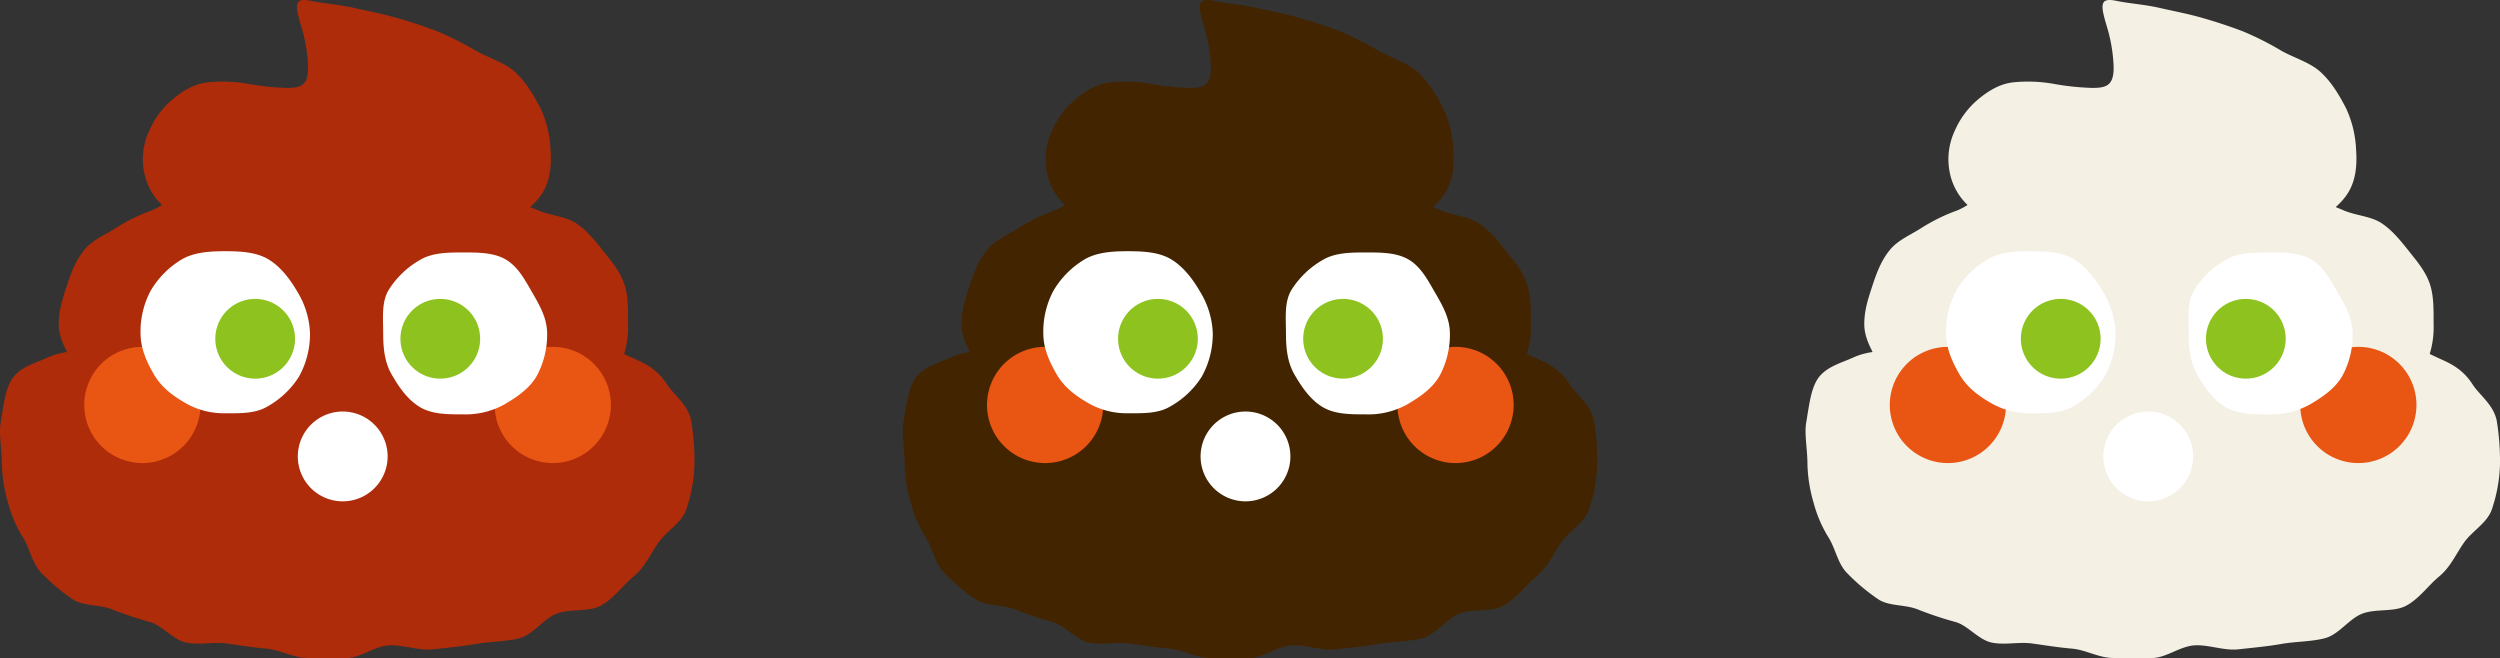 <svg xmlns="http://www.w3.org/2000/svg" xmlns:xlink="http://www.w3.org/1999/xlink" width="720" height="189.566" viewBox="0 0 720 189.566">
  <rect x="0" y="0" width="720" height="189.566" fill="#333333" stroke="none"/>
  <defs>
    <clipPath id="clip-path">
      <rect id="長方形_31025" data-name="長方形 31025" width="200" height="189.566" fill="none"/>
    </clipPath>
  </defs>
  <g id="グループ_26800" data-name="グループ 26800" transform="translate(-162.83)">
    <g id="グループ_26651" data-name="グループ 26651" transform="translate(682.83 0)" clip-path="url(#clip-path)">
      <path id="パス_67515" data-name="パス 67515" d="M98.349,49.426c4.181,0,8.378.57,12.406.354,4.19-.226,8.018-4.167,12.012-4.537,4.2-.391,8.416.624,12.371.175,4.237-.482,8.332-.927,12.248-1.346,4.307-.466,8.488.186,12.355-.037a93.735,93.735,0,0,1,12.248-.382c4.491.352,7.906,2.349,11.354,3.885,3.774,1.683,6.463,3.518,8.816,7.17,1.937,3.005,6.055,5.806,6.923,10.5A71.657,71.657,0,0,1,200,77.765a44.127,44.127,0,0,1-2.263,12.613c-1.238,4.062-5.673,6.376-8.053,9.74-2.358,3.329-3.941,7.145-7.224,9.843-3.108,2.556-5.694,6.372-9.463,8.4-3.55,1.916-8.623.789-12.613,2.277-3.809,1.422-6.735,6.025-10.825,7.093-3.969,1.036-8.371.913-12.5,1.648-4.076.726-8.283,1.087-12.406,1.548-4.158.461-8.465-1.367-12.562-1.145-4.228.228-8.313,3.657-12.364,3.657-3.839,0-7.759.123-11.584-.028-3.855-.149-7.615-2.363-11.409-2.682-3.867-.326-7.657-.95-11.407-1.474-3.867-.535-7.99.5-11.677-.261-3.844-.8-6.779-4.842-10.367-5.908a101.334,101.334,0,0,1-10.751-3.562c-3.653-1.548-8.257-.941-11.414-2.891a56.05,56.05,0,0,1-8.974-7.475c-2.812-2.691-3.427-6.94-5.385-10.218A36.61,36.61,0,0,1,2.35,88.823a43.139,43.139,0,0,1-1.8-11.058c0-4.621-.95-8.718-.349-12.238C1,60.826,1.474,56.38,3.29,53.367c2.256-3.746,6.833-4.828,10.534-6.516,3.385-1.548,7.1-1.837,11.586-2.153,3.718-.265,7.787-2.733,12.194-2.449,3.809.251,7.78,1.956,12.064,2.426,3.864.428,8.057-.363,12.278.112,3.9.438,7.65,3.979,11.836,4.353,3.946.356,8.12-.061,12.294.154,3.974.2,8.106.133,12.273.133" transform="translate(-0.001 56.076)" fill="#f5f0e4"/>
      <path id="パス_67516" data-name="パス 67516" d="M90.281,24.135c3.58,0,7.438-2.659,11.377-2.521,3.685.13,7.489,1.1,11.321,1.427,3.746.319,7.454,1.485,11.191,2.063,3.774.58,7.254,2.253,10.867,3.168a80.069,80.069,0,0,1,10.525,3.72c3.62,1.467,7.722,1.6,10.76,3.643,3.213,2.163,5.564,5.194,7.887,8.108,2.309,2.9,4.819,5.836,6.016,9.584,1.069,3.35,1.006,7.2,1.006,11.307a26.584,26.584,0,0,1-2.193,11.542A32.653,32.653,0,0,1,161.8,85.5a49.722,49.722,0,0,1-9.182,7.533,77.575,77.575,0,0,1-10.776,5.052c-3.546,1.392-7.2,3.231-11.137,4.286-3.72,1-7.757,1.415-11.735,2.116-3.825.677-7.841.745-11.824,1.148-3.9.389-7.871.119-11.842.251-3.944.13-7.92,1.511-11.863,1.383-3.974-.13-7.941-.878-11.84-1.273-3.983-.4-7.692-2.368-11.519-3.045-3.979-.7-8.371.726-12.092-.272-3.944-1.057-7.587-3.012-11.135-4.407-3.844-1.5-6.893-4.3-10.145-6.2A48.688,48.688,0,0,1,17.443,85a30.109,30.109,0,0,1-6.36-9.466c-1.667-3.515-3.818-6.77-3.818-10.9,0-4.188,1.271-7.759,2.377-11.156,1.236-3.8,2.591-7.259,4.984-10.183s5.992-4.316,9.3-6.469A53.352,53.352,0,0,1,34,31.913c3.478-1.355,6.486-4.437,10.318-5.359,3.676-.887,7.389-2.524,11.242-3.085,3.795-.554,7.72-1.159,11.547-1.467,3.881-.307,7.869.941,11.64.822,3.974-.13,7.852,1.311,11.535,1.311" transform="translate(9.648 28.696)" fill="#f5f0e4"/>
      <path id="パス_67517" data-name="パス 67517" d="M19.441,37.788a24.618,24.618,0,0,1,6.665-9.075c3.2-2.7,6.49-4.568,10.166-4.994a42.57,42.57,0,0,1,11.584.407,73.253,73.253,0,0,0,11.277,1.194c4.055-.007,6.346-.656,6.1-6.537A45.423,45.423,0,0,0,63.258,7.51c-1.862-6.255-2-8.26,2.756-7.27,3.813.792,8.076,1.036,12.366,2.014,3.962.9,8.111,1.685,12.2,2.842,4.011,1.138,8.02,2.454,11.9,3.93a88.317,88.317,0,0,1,11.163,5.638c3.778,2.086,8.15,3.32,11.144,6.027,3.164,2.859,5.438,6.7,7.35,10.387a31.233,31.233,0,0,1,2.945,12.166c.31,4.27-.107,8.353-2,11.749-1.837,3.289-5.112,5.843-8.576,8.33-3.017,2.163-6.246,4.777-10.187,6.341-3.522,1.4-7.731,1.427-11.775,2.354a106.224,106.224,0,0,1-11.7,2.058c-3.9.445-7.864.342-11.873.421-3.983.077-7.936.263-11.882-.016-4.032-.286-7.929-.959-11.768-1.613a96.622,96.622,0,0,1-11.531-2.7A66.065,66.065,0,0,1,32.75,65.985a35.264,35.264,0,0,1-9.447-6.84,17.594,17.594,0,0,1-5.345-9.959,19.251,19.251,0,0,1,1.483-11.4" transform="translate(23.478 0)" fill="#f5f0e4"/>
      <path id="パス_67518" data-name="パス 67518" d="M10.422,59.645A16.734,16.734,0,1,0,27.156,42.911,16.732,16.732,0,0,0,10.422,59.645" transform="translate(13.84 56.985)" fill="#e95513"/>
      <path id="パス_67519" data-name="パス 67519" d="M61.2,59.645A16.734,16.734,0,1,0,77.93,42.911,16.733,16.733,0,0,0,61.2,59.645" transform="translate(81.268 56.985)" fill="#e95513"/>
      <path id="パス_67520" data-name="パス 67520" d="M94.655,54.568a24.847,24.847,0,0,1-3,12.257c-2.093,3.622-5.78,6.132-9.4,8.227a23.08,23.08,0,0,1-11.824,2.81c-4.346,0-8.77.012-12.282-2.021-3.62-2.1-6.146-5.8-8.241-9.424-2.032-3.511-2.465-7.5-2.465-11.849s-.533-8.9,1.5-12.406a25.643,25.643,0,0,1,9.219-8.846c3.508-2.032,7.924-2.084,12.271-2.084s8.8-.007,12.3,2.025c3.62,2.1,5.664,6.111,7.759,9.731,2.032,3.511,4.165,7.235,4.165,11.579" transform="translate(62.915 41.475)" fill="#fff"/>
      <path id="パス_67521" data-name="パス 67521" d="M17.388,54.771c0,4.349,1.814,8.267,3.846,11.777,2.1,3.622,5.273,6.055,8.893,8.15a22.074,22.074,0,0,0,11.5,3.05c4.349,0,8.667.149,12.178-1.881a25.355,25.355,0,0,0,9.244-8.725,25.406,25.406,0,0,0,3.143-12.371,24.64,24.64,0,0,0-3.669-12.064c-2.1-3.62-4.882-7.305-8.5-9.4-3.508-2.03-8.046-2.228-12.392-2.228s-8.821.3-12.331,2.335A25.594,25.594,0,0,0,20.3,42.461a24.961,24.961,0,0,0-2.917,12.31" transform="translate(23.091 41.272)" fill="#fff"/>
      <path id="パス_67522" data-name="パス 67522" d="M62.707,63.843A12.932,12.932,0,1,1,49.775,50.911,12.93,12.93,0,0,1,62.707,63.843" transform="translate(48.927 67.609)" fill="#fff"/>
      <path id="パス_67523" data-name="パス 67523" d="M38.118,36.979A11.482,11.482,0,1,1,26.636,48.461,11.481,11.481,0,0,1,38.118,36.979" transform="translate(35.372 49.107)" fill="#8dc21f"/>
      <path id="パス_67524" data-name="パス 67524" d="M61.015,36.98A11.478,11.478,0,1,1,49.538,48.457,11.476,11.476,0,0,1,61.015,36.98" transform="translate(65.786 49.109)" fill="#8dc21f"/>
    </g>
    <g id="グループ_26651-2" data-name="グループ 26651" transform="translate(422.83 0)" clip-path="url(#clip-path)">
      <path id="パス_67515-2" data-name="パス 67515" d="M98.349,49.426c4.181,0,8.378.57,12.406.354,4.19-.226,8.018-4.167,12.012-4.537,4.2-.391,8.416.624,12.371.175,4.237-.482,8.332-.927,12.248-1.346,4.307-.466,8.488.186,12.355-.037a93.735,93.735,0,0,1,12.248-.382c4.491.352,7.906,2.349,11.354,3.885,3.774,1.683,6.463,3.518,8.816,7.17,1.937,3.005,6.055,5.806,6.923,10.5A71.657,71.657,0,0,1,200,77.765a44.127,44.127,0,0,1-2.263,12.613c-1.238,4.062-5.673,6.376-8.053,9.74-2.358,3.329-3.941,7.145-7.224,9.843-3.108,2.556-5.694,6.372-9.463,8.4-3.55,1.916-8.623.789-12.613,2.277-3.809,1.422-6.735,6.025-10.825,7.093-3.969,1.036-8.371.913-12.5,1.648-4.076.726-8.283,1.087-12.406,1.548-4.158.461-8.465-1.367-12.562-1.145-4.228.228-8.313,3.657-12.364,3.657-3.839,0-7.759.123-11.584-.028-3.855-.149-7.615-2.363-11.409-2.682-3.867-.326-7.657-.95-11.407-1.474-3.867-.535-7.99.5-11.677-.261-3.844-.8-6.779-4.842-10.367-5.908a101.334,101.334,0,0,1-10.751-3.562c-3.653-1.548-8.257-.941-11.414-2.891a56.05,56.05,0,0,1-8.974-7.475c-2.812-2.691-3.427-6.94-5.385-10.218A36.61,36.61,0,0,1,2.35,88.823a43.139,43.139,0,0,1-1.8-11.058c0-4.621-.95-8.718-.349-12.238C1,60.826,1.474,56.38,3.29,53.367c2.256-3.746,6.833-4.828,10.534-6.516,3.385-1.548,7.1-1.837,11.586-2.153,3.718-.265,7.787-2.733,12.194-2.449,3.809.251,7.78,1.956,12.064,2.426,3.864.428,8.057-.363,12.278.112,3.9.438,7.65,3.979,11.836,4.353,3.946.356,8.12-.061,12.294.154,3.974.2,8.106.133,12.273.133" transform="translate(-0.001 56.076)" fill="#422500"/>
      <path id="パス_67516-2" data-name="パス 67516" d="M90.281,24.135c3.58,0,7.438-2.659,11.377-2.521,3.685.13,7.489,1.1,11.321,1.427,3.746.319,7.454,1.485,11.191,2.063,3.774.58,7.254,2.253,10.867,3.168a80.069,80.069,0,0,1,10.525,3.72c3.62,1.467,7.722,1.6,10.76,3.643,3.213,2.163,5.564,5.194,7.887,8.108,2.309,2.9,4.819,5.836,6.016,9.584,1.069,3.35,1.006,7.2,1.006,11.307a26.584,26.584,0,0,1-2.193,11.542A32.653,32.653,0,0,1,161.8,85.5a49.722,49.722,0,0,1-9.182,7.533,77.575,77.575,0,0,1-10.776,5.052c-3.546,1.392-7.2,3.231-11.137,4.286-3.72,1-7.757,1.415-11.735,2.116-3.825.677-7.841.745-11.824,1.148-3.9.389-7.871.119-11.842.251-3.944.13-7.92,1.511-11.863,1.383-3.974-.13-7.941-.878-11.84-1.273-3.983-.4-7.692-2.368-11.519-3.045-3.979-.7-8.371.726-12.092-.272-3.944-1.057-7.587-3.012-11.135-4.407-3.844-1.5-6.893-4.3-10.145-6.2A48.688,48.688,0,0,1,17.443,85a30.109,30.109,0,0,1-6.36-9.466c-1.667-3.515-3.818-6.77-3.818-10.9,0-4.188,1.271-7.759,2.377-11.156,1.236-3.8,2.591-7.259,4.984-10.183s5.992-4.316,9.3-6.469A53.352,53.352,0,0,1,34,31.913c3.478-1.355,6.486-4.437,10.318-5.359,3.676-.887,7.389-2.524,11.242-3.085,3.795-.554,7.72-1.159,11.547-1.467,3.881-.307,7.869.941,11.64.822,3.974-.13,7.852,1.311,11.535,1.311" transform="translate(9.648 28.696)" fill="#422500"/>
      <path id="パス_67517-2" data-name="パス 67517" d="M19.441,37.788a24.618,24.618,0,0,1,6.665-9.075c3.2-2.7,6.49-4.568,10.166-4.994a42.57,42.57,0,0,1,11.584.407,73.253,73.253,0,0,0,11.277,1.194c4.055-.007,6.346-.656,6.1-6.537A45.423,45.423,0,0,0,63.258,7.51c-1.862-6.255-2-8.26,2.756-7.27,3.813.792,8.076,1.036,12.366,2.014,3.962.9,8.111,1.685,12.2,2.842,4.011,1.138,8.02,2.454,11.9,3.93a88.317,88.317,0,0,1,11.163,5.638c3.778,2.086,8.15,3.32,11.144,6.027,3.164,2.859,5.438,6.7,7.35,10.387a31.233,31.233,0,0,1,2.945,12.166c.31,4.27-.107,8.353-2,11.749-1.837,3.289-5.112,5.843-8.576,8.33-3.017,2.163-6.246,4.777-10.187,6.341-3.522,1.4-7.731,1.427-11.775,2.354a106.224,106.224,0,0,1-11.7,2.058c-3.9.445-7.864.342-11.873.421-3.983.077-7.936.263-11.882-.016-4.032-.286-7.929-.959-11.768-1.613a96.622,96.622,0,0,1-11.531-2.7A66.065,66.065,0,0,1,32.75,65.985a35.264,35.264,0,0,1-9.447-6.84,17.594,17.594,0,0,1-5.345-9.959,19.251,19.251,0,0,1,1.483-11.4" transform="translate(23.478 0)" fill="#422500"/>
      <path id="パス_67518-2" data-name="パス 67518" d="M10.422,59.645A16.734,16.734,0,1,0,27.156,42.911,16.732,16.732,0,0,0,10.422,59.645" transform="translate(13.84 56.985)" fill="#e95513"/>
      <path id="パス_67519-2" data-name="パス 67519" d="M61.2,59.645A16.734,16.734,0,1,0,77.93,42.911,16.733,16.733,0,0,0,61.2,59.645" transform="translate(81.268 56.985)" fill="#e95513"/>
      <path id="パス_67520-2" data-name="パス 67520" d="M94.655,54.568a24.847,24.847,0,0,1-3,12.257c-2.093,3.622-5.78,6.132-9.4,8.227a23.08,23.08,0,0,1-11.824,2.81c-4.346,0-8.77.012-12.282-2.021-3.62-2.1-6.146-5.8-8.241-9.424-2.032-3.511-2.465-7.5-2.465-11.849s-.533-8.9,1.5-12.406a25.643,25.643,0,0,1,9.219-8.846c3.508-2.032,7.924-2.084,12.271-2.084s8.8-.007,12.3,2.025c3.62,2.1,5.664,6.111,7.759,9.731,2.032,3.511,4.165,7.235,4.165,11.579" transform="translate(62.915 41.475)" fill="#fff"/>
      <path id="パス_67521-2" data-name="パス 67521" d="M17.388,54.771c0,4.349,1.814,8.267,3.846,11.777,2.1,3.622,5.273,6.055,8.893,8.15a22.074,22.074,0,0,0,11.5,3.05c4.349,0,8.667.149,12.178-1.881a25.355,25.355,0,0,0,9.244-8.725,25.406,25.406,0,0,0,3.143-12.371,24.64,24.64,0,0,0-3.669-12.064c-2.1-3.62-4.882-7.305-8.5-9.4-3.508-2.03-8.046-2.228-12.392-2.228s-8.821.3-12.331,2.335A25.594,25.594,0,0,0,20.3,42.461a24.961,24.961,0,0,0-2.917,12.31" transform="translate(23.091 41.272)" fill="#fff"/>
      <path id="パス_67522-2" data-name="パス 67522" d="M62.707,63.843A12.932,12.932,0,1,1,49.775,50.911,12.93,12.93,0,0,1,62.707,63.843" transform="translate(48.927 67.609)" fill="#fff"/>
      <path id="パス_67523-2" data-name="パス 67523" d="M38.118,36.979A11.482,11.482,0,1,1,26.636,48.461,11.481,11.481,0,0,1,38.118,36.979" transform="translate(35.372 49.107)" fill="#8dc21f"/>
      <path id="パス_67524-2" data-name="パス 67524" d="M61.015,36.98A11.478,11.478,0,1,1,49.538,48.457,11.476,11.476,0,0,1,61.015,36.98" transform="translate(65.786 49.109)" fill="#8dc21f"/>
    </g>
    <g id="グループ_26651-3" data-name="グループ 26651" transform="translate(162.83 0)" clip-path="url(#clip-path)">
      <path id="パス_67515-3" data-name="パス 67515" d="M98.349,49.426c4.181,0,8.378.57,12.406.354,4.19-.226,8.018-4.167,12.012-4.537,4.2-.391,8.416.624,12.371.175,4.237-.482,8.332-.927,12.248-1.346,4.307-.466,8.488.186,12.355-.037a93.735,93.735,0,0,1,12.248-.382c4.491.352,7.906,2.349,11.354,3.885,3.774,1.683,6.463,3.518,8.816,7.17,1.937,3.005,6.055,5.806,6.923,10.5A71.657,71.657,0,0,1,200,77.765a44.127,44.127,0,0,1-2.263,12.613c-1.238,4.062-5.673,6.376-8.053,9.74-2.358,3.329-3.941,7.145-7.224,9.843-3.108,2.556-5.694,6.372-9.463,8.4-3.55,1.916-8.623.789-12.613,2.277-3.809,1.422-6.735,6.025-10.825,7.093-3.969,1.036-8.371.913-12.5,1.648-4.076.726-8.283,1.087-12.406,1.548-4.158.461-8.465-1.367-12.562-1.145-4.228.228-8.313,3.657-12.364,3.657-3.839,0-7.759.123-11.584-.028-3.855-.149-7.615-2.363-11.409-2.682-3.867-.326-7.657-.95-11.407-1.474-3.867-.535-7.99.5-11.677-.261-3.844-.8-6.779-4.842-10.367-5.908a101.334,101.334,0,0,1-10.751-3.562c-3.653-1.548-8.257-.941-11.414-2.891a56.05,56.05,0,0,1-8.974-7.475c-2.812-2.691-3.427-6.94-5.385-10.218A36.61,36.61,0,0,1,2.35,88.823a43.139,43.139,0,0,1-1.8-11.058c0-4.621-.95-8.718-.349-12.238C1,60.826,1.474,56.38,3.29,53.367c2.256-3.746,6.833-4.828,10.534-6.516,3.385-1.548,7.1-1.837,11.586-2.153,3.718-.265,7.787-2.733,12.194-2.449,3.809.251,7.78,1.956,12.064,2.426,3.864.428,8.057-.363,12.278.112,3.9.438,7.65,3.979,11.836,4.353,3.946.356,8.12-.061,12.294.154,3.974.2,8.106.133,12.273.133" transform="translate(-0.001 56.076)" fill="#ae2c0a"/>
      <path id="パス_67516-3" data-name="パス 67516" d="M90.281,24.135c3.58,0,7.438-2.659,11.377-2.521,3.685.13,7.489,1.1,11.321,1.427,3.746.319,7.454,1.485,11.191,2.063,3.774.58,7.254,2.253,10.867,3.168a80.069,80.069,0,0,1,10.525,3.72c3.62,1.467,7.722,1.6,10.76,3.643,3.213,2.163,5.564,5.194,7.887,8.108,2.309,2.9,4.819,5.836,6.016,9.584,1.069,3.35,1.006,7.2,1.006,11.307a26.584,26.584,0,0,1-2.193,11.542A32.653,32.653,0,0,1,161.8,85.5a49.722,49.722,0,0,1-9.182,7.533,77.575,77.575,0,0,1-10.776,5.052c-3.546,1.392-7.2,3.231-11.137,4.286-3.72,1-7.757,1.415-11.735,2.116-3.825.677-7.841.745-11.824,1.148-3.9.389-7.871.119-11.842.251-3.944.13-7.92,1.511-11.863,1.383-3.974-.13-7.941-.878-11.84-1.273-3.983-.4-7.692-2.368-11.519-3.045-3.979-.7-8.371.726-12.092-.272-3.944-1.057-7.587-3.012-11.135-4.407-3.844-1.5-6.893-4.3-10.145-6.2A48.688,48.688,0,0,1,17.443,85a30.109,30.109,0,0,1-6.36-9.466c-1.667-3.515-3.818-6.77-3.818-10.9,0-4.188,1.271-7.759,2.377-11.156,1.236-3.8,2.591-7.259,4.984-10.183s5.992-4.316,9.3-6.469A53.352,53.352,0,0,1,34,31.913c3.478-1.355,6.486-4.437,10.318-5.359,3.676-.887,7.389-2.524,11.242-3.085,3.795-.554,7.72-1.159,11.547-1.467,3.881-.307,7.869.941,11.64.822,3.974-.13,7.852,1.311,11.535,1.311" transform="translate(9.648 28.696)" fill="#ae2c0a"/>
      <path id="パス_67517-3" data-name="パス 67517" d="M19.441,37.788a24.618,24.618,0,0,1,6.665-9.075c3.2-2.7,6.49-4.568,10.166-4.994a42.57,42.57,0,0,1,11.584.407,73.253,73.253,0,0,0,11.277,1.194c4.055-.007,6.346-.656,6.1-6.537A45.423,45.423,0,0,0,63.258,7.51c-1.862-6.255-2-8.26,2.756-7.27,3.813.792,8.076,1.036,12.366,2.014,3.962.9,8.111,1.685,12.2,2.842,4.011,1.138,8.02,2.454,11.9,3.93a88.317,88.317,0,0,1,11.163,5.638c3.778,2.086,8.15,3.32,11.144,6.027,3.164,2.859,5.438,6.7,7.35,10.387a31.233,31.233,0,0,1,2.945,12.166c.31,4.27-.107,8.353-2,11.749-1.837,3.289-5.112,5.843-8.576,8.33-3.017,2.163-6.246,4.777-10.187,6.341-3.522,1.4-7.731,1.427-11.775,2.354a106.224,106.224,0,0,1-11.7,2.058c-3.9.445-7.864.342-11.873.421-3.983.077-7.936.263-11.882-.016-4.032-.286-7.929-.959-11.768-1.613a96.622,96.622,0,0,1-11.531-2.7A66.065,66.065,0,0,1,32.75,65.985a35.264,35.264,0,0,1-9.447-6.84,17.594,17.594,0,0,1-5.345-9.959,19.251,19.251,0,0,1,1.483-11.4" transform="translate(23.478 0)" fill="#ae2c0a"/>
      <path id="パス_67518-3" data-name="パス 67518" d="M10.422,59.645A16.734,16.734,0,1,0,27.156,42.911,16.732,16.732,0,0,0,10.422,59.645" transform="translate(13.84 56.985)" fill="#e95513"/>
      <path id="パス_67519-3" data-name="パス 67519" d="M61.2,59.645A16.734,16.734,0,1,0,77.93,42.911,16.733,16.733,0,0,0,61.2,59.645" transform="translate(81.268 56.985)" fill="#e95513"/>
      <path id="パス_67520-3" data-name="パス 67520" d="M94.655,54.568a24.847,24.847,0,0,1-3,12.257c-2.093,3.622-5.78,6.132-9.4,8.227a23.08,23.08,0,0,1-11.824,2.81c-4.346,0-8.77.012-12.282-2.021-3.62-2.1-6.146-5.8-8.241-9.424-2.032-3.511-2.465-7.5-2.465-11.849s-.533-8.9,1.5-12.406a25.643,25.643,0,0,1,9.219-8.846c3.508-2.032,7.924-2.084,12.271-2.084s8.8-.007,12.3,2.025c3.62,2.1,5.664,6.111,7.759,9.731,2.032,3.511,4.165,7.235,4.165,11.579" transform="translate(62.915 41.475)" fill="#fff"/>
      <path id="パス_67521-3" data-name="パス 67521" d="M17.388,54.771c0,4.349,1.814,8.267,3.846,11.777,2.1,3.622,5.273,6.055,8.893,8.15a22.074,22.074,0,0,0,11.5,3.05c4.349,0,8.667.149,12.178-1.881a25.355,25.355,0,0,0,9.244-8.725,25.406,25.406,0,0,0,3.143-12.371,24.64,24.64,0,0,0-3.669-12.064c-2.1-3.62-4.882-7.305-8.5-9.4-3.508-2.03-8.046-2.228-12.392-2.228s-8.821.3-12.331,2.335A25.594,25.594,0,0,0,20.3,42.461a24.961,24.961,0,0,0-2.917,12.31" transform="translate(23.091 41.272)" fill="#fff"/>
      <path id="パス_67522-3" data-name="パス 67522" d="M62.707,63.843A12.932,12.932,0,1,1,49.775,50.911,12.93,12.93,0,0,1,62.707,63.843" transform="translate(48.927 67.609)" fill="#fff"/>
      <path id="パス_67523-3" data-name="パス 67523" d="M38.118,36.979A11.482,11.482,0,1,1,26.636,48.461,11.481,11.481,0,0,1,38.118,36.979" transform="translate(35.372 49.107)" fill="#8dc21f"/>
      <path id="パス_67524-3" data-name="パス 67524" d="M61.015,36.98A11.478,11.478,0,1,1,49.538,48.457,11.476,11.476,0,0,1,61.015,36.98" transform="translate(65.786 49.109)" fill="#8dc21f"/>
    </g>
  </g>
</svg>

